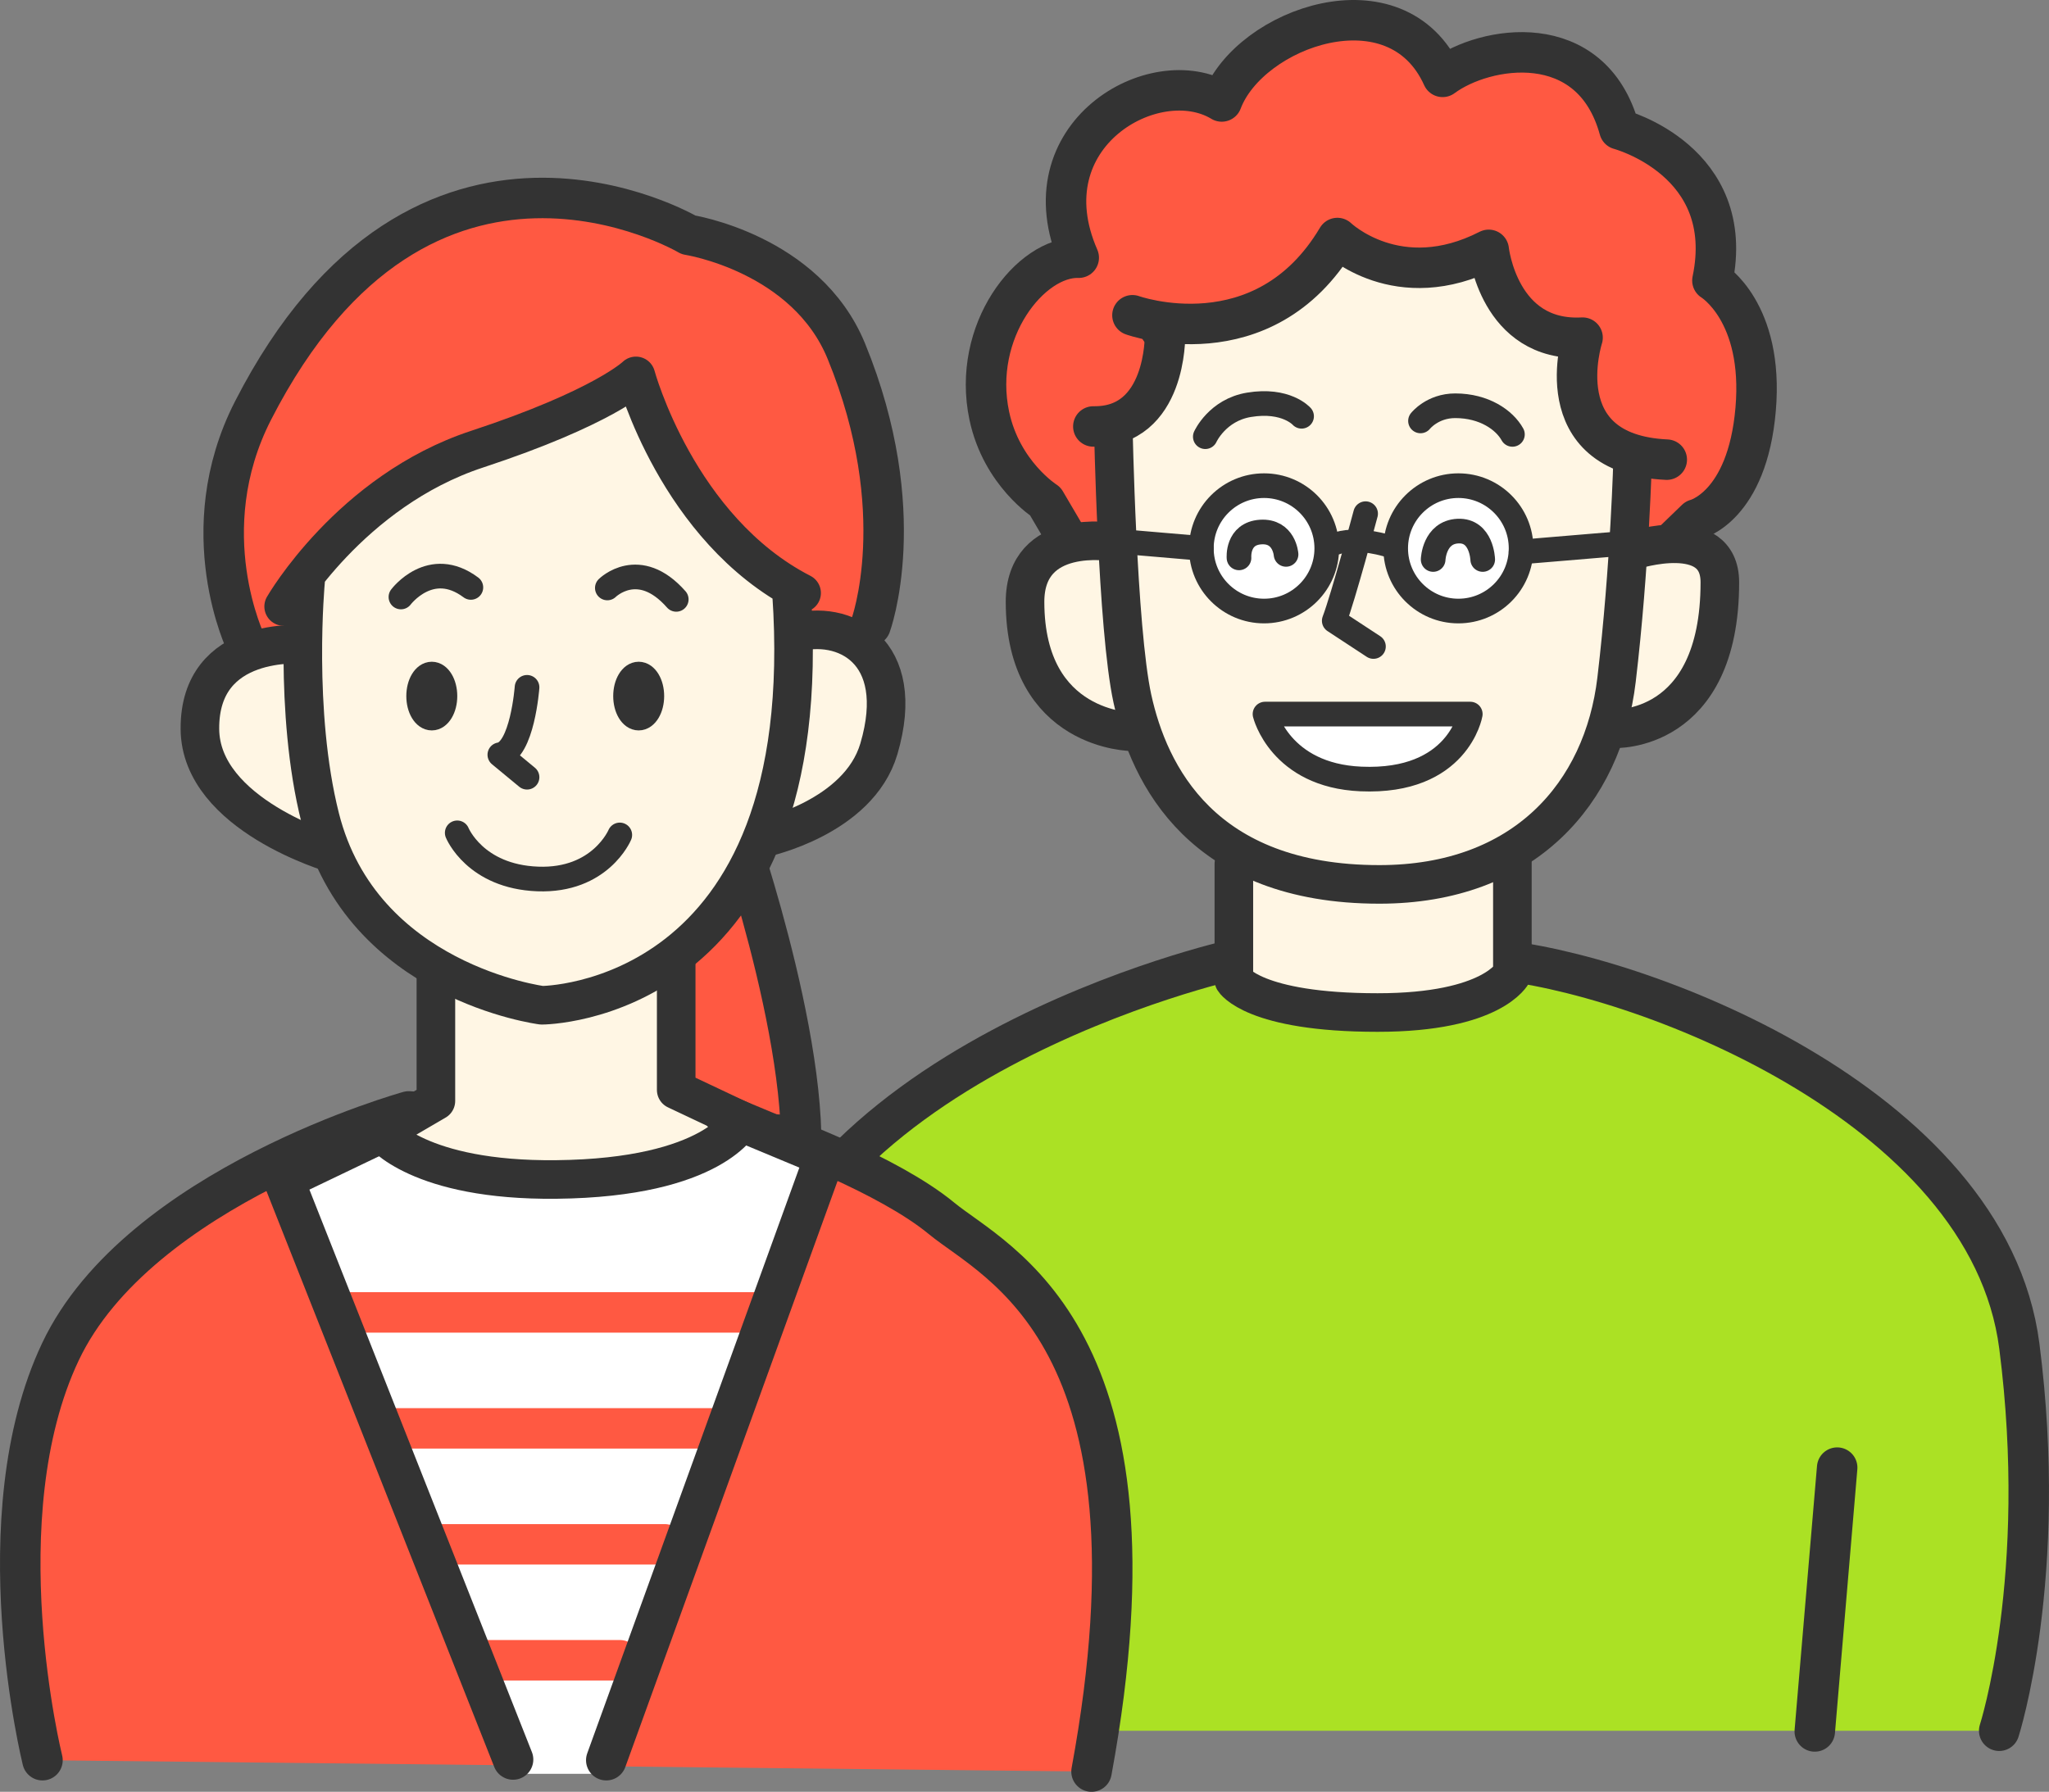 <?xml version="1.0" encoding="UTF-8"?>
<svg xmlns="http://www.w3.org/2000/svg" viewBox="0 0 498.64 436.16">
  <rect x="0" y="0" width="498.64" height="436.16" fill="#808080" stroke="none"/>
  <defs>
    <style>
      .cls-1, .cls-2, .cls-3, .cls-4, .cls-5, .cls-6, .cls-7, .cls-8, .cls-9, .cls-10 {
        stroke-linecap: round;
        stroke-linejoin: round;
      }

      .cls-1, .cls-2, .cls-4, .cls-5, .cls-6, .cls-7, .cls-8, .cls-9, .cls-10 {
        stroke: #333;
      }

      .cls-1, .cls-3, .cls-6, .cls-10 {
        fill: none;
      }

      .cls-1, .cls-4, .cls-9 {
        stroke-width: 6px;
      }

      .cls-2, .cls-3, .cls-7, .cls-8, .cls-10 {
        stroke-width: 9.85px;
      }

      .cls-2, .cls-11, .cls-4 {
        fill: #fff;
      }

      .cls-3 {
        stroke: #ff5942;
      }

      .cls-12 {
        isolation: isolate;
      }

      .cls-5 {
        fill: #fff6e4;
        stroke-width: 9.39px;
      }

      .cls-6 {
        stroke-width: 5.45px;
      }

      .cls-7 {
        fill: #abe124;
      }

      .cls-13 {
        mix-blend-mode: multiply;
      }

      .cls-8 {
        fill: #ff5942;
      }

      .cls-9 {
        fill: #333;
      }
    </style>
  </defs>
  <g class="cls-12">
    <g id="_レイヤー_2" data-name="レイヤー_2">
      <g id="_x30_2">
        <g>
          <g>
            <path class="cls-7" d="M486.52,421.3s12.11-37.52,4.9-93.64c-7.63-59.39-93.92-91.26-128.16-94.1-27.6-2.29-30.44,0-30.44,0h-32.55s-111.34,24.67-120.25,99.28c-6.54,54.76,10.7,88.47,10.7,88.47"/>
            <line class="cls-2" x1="227.77" y1="358.62" x2="233.86" y2="421.3"/>
          </g>
          <line class="cls-2" x1="447.09" y1="357.25" x2="441.64" y2="421.47"/>
          <path class="cls-8" d="M259.3,130.41l-4.9-8.34s-10.67-6.76-13.65-20.88c-4.35-20.61,10.06-38.8,21.77-38.46-13.07-29.88,18.51-47.88,34.8-38.03,6.79-18,42.58-30.78,53.75-5.99,10.26-7.61,36.2-12,43.02,12.78,0,0,28.75,7.6,22.64,36.8,0,0,12.56,7.56,10.52,31.33s-14.49,26.8-14.49,26.8l-5.39,5.21"/>
          <path class="cls-5" d="M397.49,133.94s21.05-6.79,21.05,7.81c0,37.01-25.84,35.65-25.84,35.65"/>
          <path class="cls-5" d="M270.84,131.95s-21.42-3.74-21.39,14.6c.05,31.57,26.15,31.58,26.15,31.58"/>
          <path class="cls-5" d="M300.27,210.27v28.3s4.76,7.9,34.97,7.9c28.13,0,32.81-9.54,32.81-9.54v-29.8"/>
          <path class="cls-5" d="M395.15,109.82c-16.79-6.8-10.02-27.63-10.02-27.63-20.43,1.09-22.84-21.37-22.84-21.37-22.11,11.29-36.83-2.88-36.83-2.88-12.11,20.37-30.53,21.83-41.27,20.61-5.21-.59-.69,3.09-.69,3.09,0,0,.27,15.57-9.94,20.62l-2.64,1.19s.93,49.54,4.66,66.63c4.05,18.51,16.98,45.2,60.1,45.2,35.31,0,54.45-22.25,57.72-49.82,3.27-27.57,3.94-54.4,3.94-54.4l-2.2-1.25Z"/>
          <path class="cls-1" d="M332.33,125.04s-5.45,20.35-7.63,26.07l9.54,6.26"/>
          <path class="cls-4" d="M307.85,173.82s3.64,14.95,23.34,15.8c23.72,1.03,26.61-15.8,26.61-15.8h-49.95Z"/>
          <circle class="cls-4" cx="307.62" cy="133.48" r="15.26"/>
          <circle class="cls-4" cx="354.91" cy="133.48" r="15.26"/>
          <path class="cls-6" d="M322.88,133.48s4.45-4.15,16.78,0"/>
          <line class="cls-1" x1="270.84" y1="131.64" x2="292.36" y2="133.48"/>
          <line class="cls-1" x1="370.17" y1="134.36" x2="398.48" y2="131.99"/>
          <path class="cls-1" d="M301.52,135.8s-.51-5.91,5.26-6.29,6.19,5.44,6.19,5.44"/>
          <path class="cls-1" d="M348.77,136.19s.23-6.63,6.03-6.91c5.8-.28,6.03,6.91,6.03,6.91"/>
          <path class="cls-1" d="M293.32,106.3s2.92-6.49,10.63-7.76c9.03-1.5,12.8,2.79,12.8,2.79"/>
          <path class="cls-1" d="M345.69,102.46s2.89-3.69,8.45-3.69c7.08,0,11.99,3.48,13.92,6.97"/>
          <path class="cls-10" d="M275.59,76.74s31.89,11.44,49.87-18.8c0,0,14.71,14.18,36.83,2.88,0,0,2.41,22.46,22.84,21.37,0,0-9.2,28.33,20.49,29.7"/>
          <path class="cls-10" d="M283.51,81.64s.39,22.45-17.44,22.17"/>
        </g>
        <g>
          <path class="cls-8" d="M178.89,201.39s21.53,61.91,14.79,90.15l-40.39-10.49s12-47.32,4.64-68.67c2.99-1.81,20.95-10.98,20.95-10.98Z"/>
          <path class="cls-8" d="M10.34,428.47s-14.71-59.09,4.36-99.41c19.07-40.32,84.77-58.52,84.77-58.52l90.15,5.68s26.4,9.54,39.5,20.35,56.12,28.41,36.51,134.67"/>
          <polygon class="cls-11" points="200.76 281.48 144.68 431.78 127.79 431.78 69.03 287.12 99.48 270.54 176.12 271.21 200.76 281.48"/>
          <path class="cls-5" d="M164.56,228.26v37.05l15.86,7.49s-6.56,13.91-45.07,14.31c-33.56.35-42.45-11.43-42.45-11.43l13.18-7.69v-37.05"/>
          <path class="cls-8" d="M59.95,156.81s-13.44-27.42,1.63-56.87c41.41-80.91,105.98-42.77,105.98-42.77,0,0,28.61,4.4,38.41,28.33,16.07,39.23,5.9,66.75,5.9,66.75"/>
          <path class="cls-5" d="M81.13,207.76s-32.32-9.35-32.48-30.28c-.18-22.99,25.19-20.59,25.19-20.59"/>
          <path class="cls-5" d="M185.88,203.94s23.06-4.88,28-21.65c7.08-24.04-8.63-31.71-20.8-28.15"/>
          <path class="cls-5" d="M69.03,147.63s16.17-28.11,47.04-38.28c30.88-10.17,38.69-17.85,38.69-17.85,0,0,10.08,37.32,40.32,52.85l-2.45.09c6.9,100.26-60.77,100.26-60.77,100.26,0,0-43.82-5.56-53.93-45.59-6.54-25.88-3.56-57.68-3.56-57.68l-5.34,6.2Z"/>
          <path class="cls-1" d="M128.26,167.31s-1.15,15.55-6.62,16.41l6.62,5.47"/>
          <path class="cls-1" d="M111.27,202.73s4.32,10.65,19.58,11.23c15.26.58,19.98-10.72,19.98-10.72"/>
          <ellipse class="cls-9" cx="105.08" cy="169.44" rx="3.2" ry="5.36"/>
          <ellipse class="cls-9" cx="155.43" cy="169.44" rx="3.2" ry="5.36"/>
          <path class="cls-1" d="M97.57,145.32s7.23-9.67,17.02-2.33"/>
          <path class="cls-1" d="M147.8,143.12s7.63-7.59,16.77,2.78"/>
          <g class="cls-13">
            <line class="cls-3" x1="82.17" y1="319.47" x2="185.88" y2="319.47"/>
            <line class="cls-3" x1="95.64" y1="347.69" x2="173.01" y2="347.69"/>
            <line class="cls-3" x1="107.62" y1="375.92" x2="161.75" y2="375.92"/>
            <line class="cls-3" x1="118.16" y1="404.14" x2="150.83" y2="404.14"/>
          </g>
          <polyline class="cls-10" points="124.86 428.3 69.03 287.12 92.9 275.68"/>
          <polyline class="cls-10" points="176.12 271.21 200.76 281.48 147.54 428.47"/>
        </g>
      </g>
    </g>
  </g>
</svg>